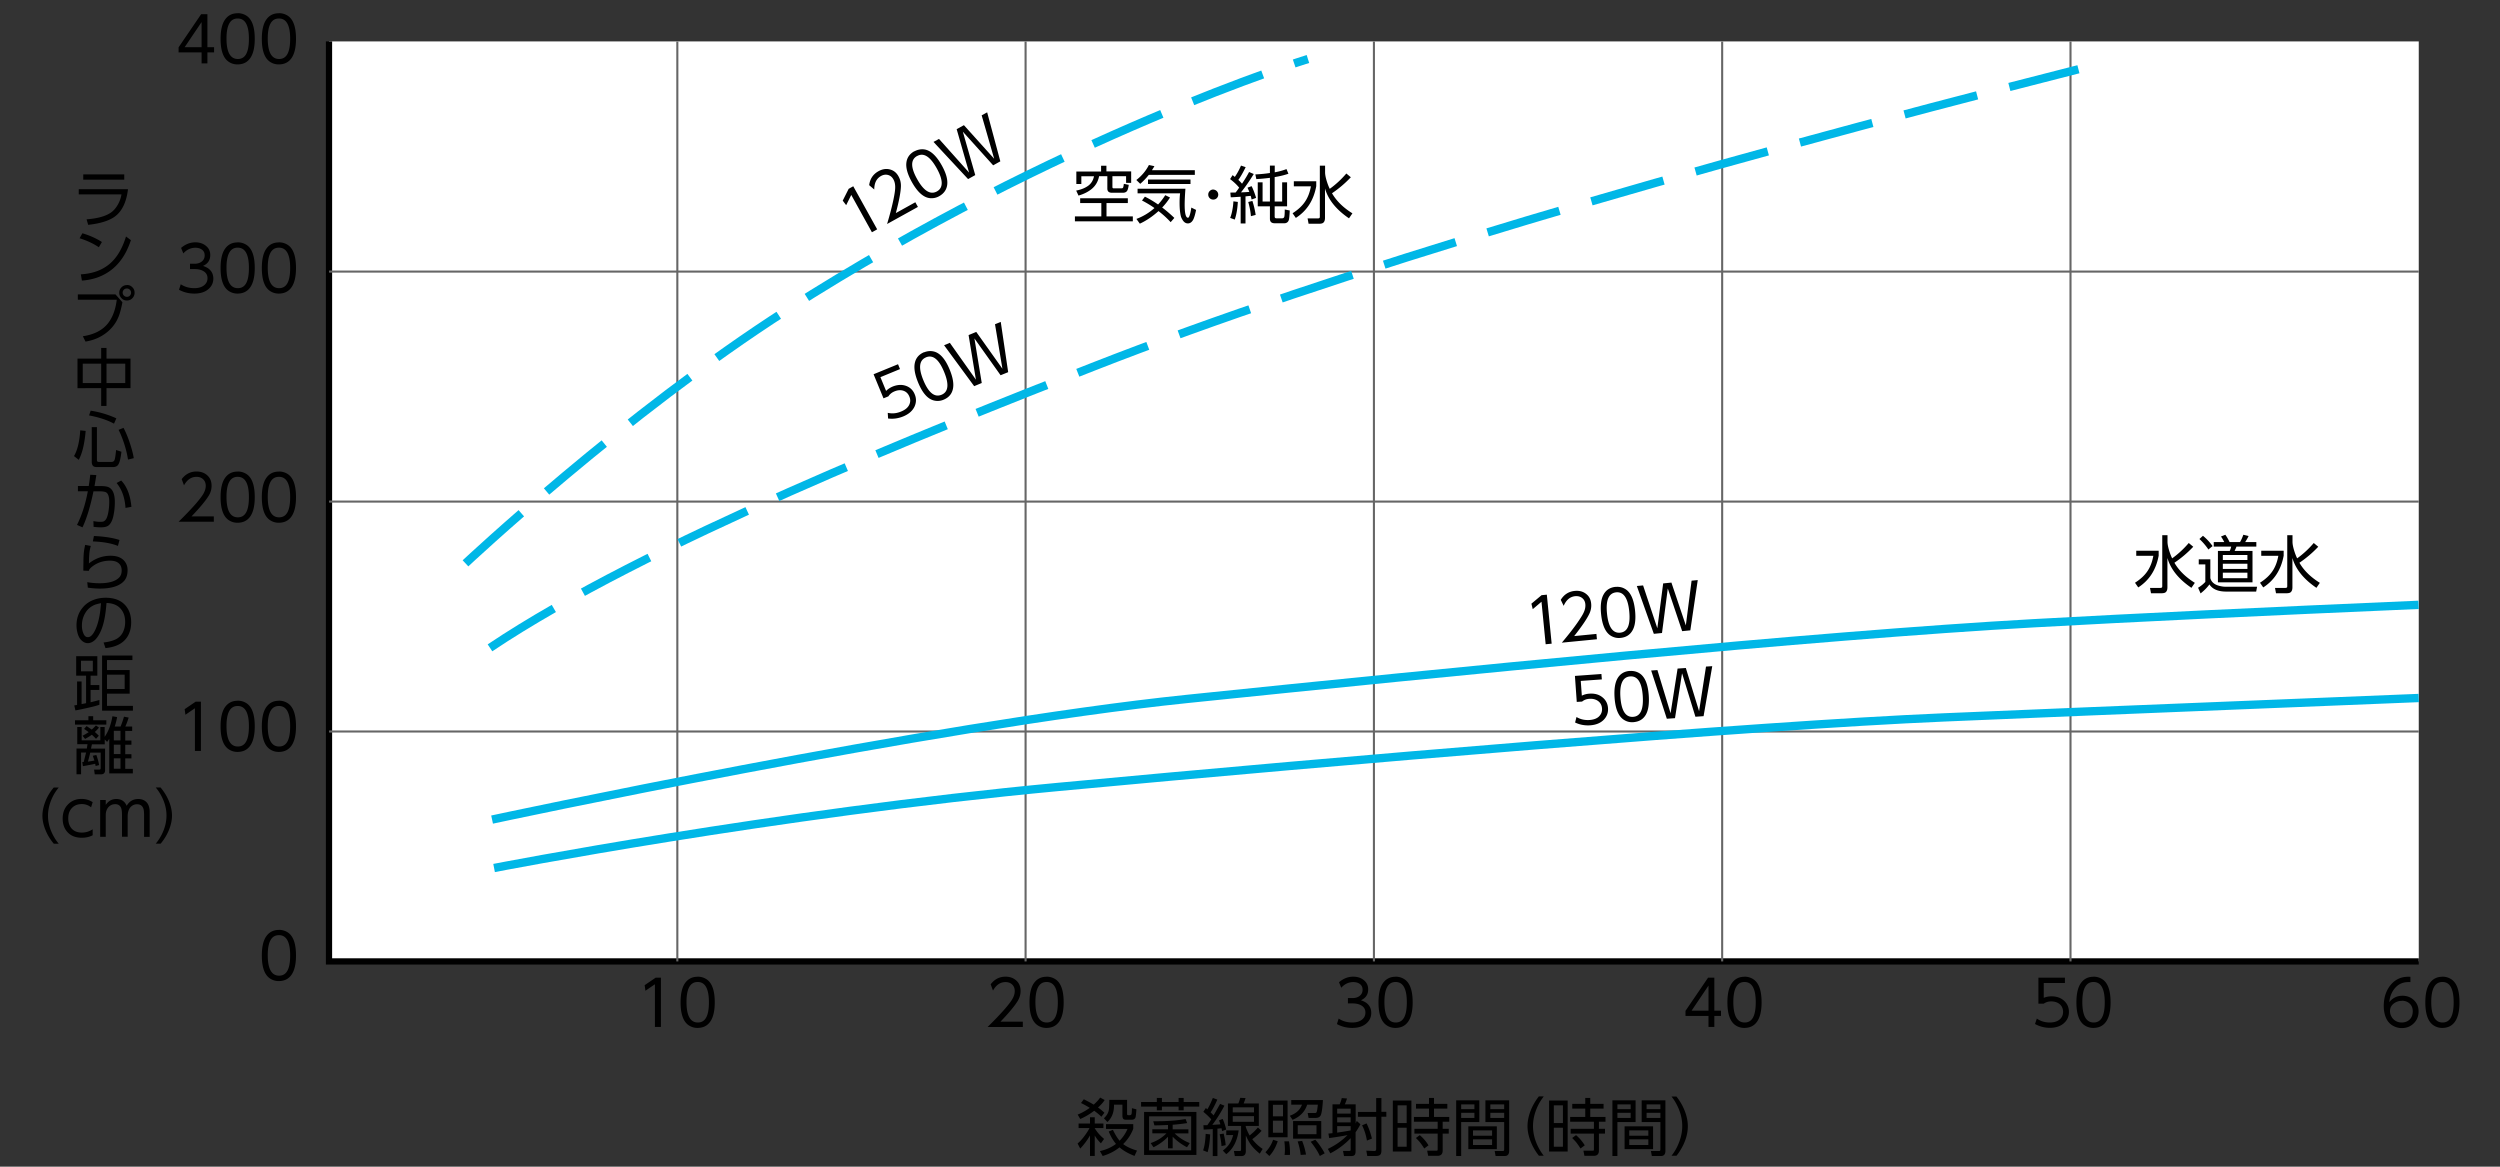 <svg xmlns="http://www.w3.org/2000/svg" id="a" viewBox="0 0 300 140"><rect x="0" y="0" width="300" height="140" fill="#333333" stroke="none"/><defs><style>.b,.d{fill:none}.b{stroke:#666;stroke-width:.25px}.d{stroke:#00b7e7}</style></defs><path d="M39.48 4.97h250.77v110.4H39.48z" style="fill:#fff"/><path d="M39.48 4.97v110.4h250.77" style="fill:none;stroke:#000;stroke-width:.75px"/><path d="M39.49 32.59h250.76M39.49 60.19h250.76M39.49 87.78h250.76M81.28 4.98v110.39M123.07 4.98v110.39M164.87 4.98v110.39M206.66 4.98v110.39M248.46 4.98v110.39" class="b"/><path d="M58.8 77.74c18.65-12.51 53.12-26.18 72.3-33.7 29.22-11.46 70.3-23.51 118.31-35.73M55.86 67.6s19.08-17.93 38.6-30.42c32.72-20.94 62.49-30.1 62.49-30.1" style="fill:none;stroke:#00b7e7;stroke-dasharray:9 4"/><path d="M59.05 98.35s52.51-11.29 83.42-14.48 75.34-7.62 101.58-9.08q18.43-1.02 46.18-2.21M59.29 104.16s33.61-6.54 67.72-9.73c34.1-3.19 83.18-7.36 106.24-8.34s48.24-1.96 57-2.33" class="d"/><path d="M24.9 7.61h-.71V6.29h-2.76v-.61l2.71-3.98h.75v3.96h.8v.63h-.8v1.32Zm-2.74-1.95h2.03V2.65zM28.52 1.58c.4 0 .76.11 1.08.32.65.44.97 1.36.97 2.76 0 1.02-.18 1.79-.53 2.3-.36.52-.87.77-1.55.77-.39 0-.74-.11-1.05-.32-.65-.44-.97-1.36-.97-2.75 0-1.03.18-1.8.53-2.3.36-.52.86-.77 1.52-.77Zm0 .64c-.9 0-1.34.8-1.34 2.41s.45 2.45 1.36 2.45 1.33-.81 1.33-2.43-.45-2.43-1.34-2.43ZM33.47 1.58c.4 0 .76.11 1.08.32.65.44.97 1.36.97 2.76 0 1.02-.18 1.79-.53 2.3-.36.52-.87.77-1.55.77-.39 0-.74-.11-1.05-.32-.65-.44-.97-1.36-.97-2.75 0-1.03.18-1.8.53-2.3.36-.52.86-.77 1.52-.77Zm0 .64c-.9 0-1.34.8-1.34 2.41s.45 2.45 1.36 2.45 1.33-.81 1.33-2.43-.45-2.43-1.34-2.43ZM24.36 31.91c.3.1.54.22.72.37.35.29.52.68.52 1.15 0 .52-.21.95-.62 1.29s-.96.51-1.66.51c-.66 0-1.27-.15-1.84-.46l.21-.66c.47.31 1.01.47 1.64.47q.705 0 1.14-.33c.29-.22.43-.51.43-.87q0-.645-.66-.93c-.24-.11-.55-.16-.9-.16h-.54v-.64h.55c.31 0 .56-.07.77-.2.29-.19.44-.45.44-.8s-.13-.57-.4-.74c-.19-.12-.43-.18-.71-.18-.56 0-1.05.23-1.45.68l-.27-.66c.51-.44 1.08-.67 1.71-.67.54 0 .99.16 1.34.48q.45.405.45 1.05c0 .61-.29 1.04-.87 1.3M28.52 29.08c.4 0 .76.11 1.08.32.65.44.97 1.36.97 2.76 0 1.02-.18 1.79-.53 2.3-.36.52-.87.77-1.55.77-.39 0-.74-.11-1.05-.32-.65-.44-.97-1.36-.97-2.75 0-1.03.18-1.8.53-2.3.36-.52.86-.77 1.52-.77Zm0 .64c-.9 0-1.34.8-1.34 2.41s.45 2.45 1.36 2.45 1.33-.81 1.33-2.43-.45-2.43-1.34-2.43ZM33.47 29.08c.4 0 .76.11 1.08.32.65.44.97 1.36.97 2.76 0 1.02-.18 1.79-.53 2.3-.36.52-.87.77-1.55.77-.39 0-.74-.11-1.05-.32-.65-.44-.97-1.36-.97-2.75 0-1.03.18-1.8.53-2.3.36-.52.86-.77 1.52-.77Zm0 .64c-.9 0-1.34.8-1.34 2.41s.45 2.45 1.36 2.45 1.33-.81 1.33-2.43-.45-2.43-1.34-2.43ZM21.8 57.5c.46-.61 1.05-.92 1.78-.92.59 0 1.07.2 1.42.59.26.29.39.66.39 1.13 0 .41-.11.8-.33 1.16-.35.59-1.04 1.42-2.08 2.51h2.68v.64h-4.23c.87-.85 1.57-1.59 2.11-2.21.39-.46.66-.81.82-1.07.22-.36.33-.7.33-1.03 0-.35-.12-.63-.36-.83-.2-.17-.45-.25-.75-.25q-.93 0-1.5 1.02l-.28-.75ZM28.52 56.58c.4 0 .76.11 1.08.32.65.44.97 1.36.97 2.76 0 1.02-.18 1.79-.53 2.3-.36.52-.87.77-1.55.77-.39 0-.74-.11-1.05-.32-.65-.44-.97-1.36-.97-2.75 0-1.03.18-1.8.53-2.3.36-.52.86-.77 1.52-.77Zm0 .64c-.9 0-1.34.8-1.34 2.41s.45 2.45 1.36 2.45 1.33-.81 1.33-2.43-.45-2.43-1.34-2.43ZM33.47 56.58c.4 0 .76.11 1.08.32.65.44.97 1.36.97 2.76 0 1.02-.18 1.79-.53 2.3-.36.52-.87.77-1.55.77-.39 0-.74-.11-1.05-.32-.65-.44-.97-1.36-.97-2.75 0-1.03.18-1.8.53-2.3.36-.52.86-.77 1.52-.77Zm0 .64c-.9 0-1.34.8-1.34 2.41s.45 2.45 1.36 2.45 1.33-.81 1.33-2.43-.45-2.43-1.34-2.43ZM22.16 85.1l1.32-.9h.63v5.91h-.72v-5.12l-1.14.78zM28.52 84.08c.4 0 .76.11 1.08.32.65.44.97 1.36.97 2.76 0 1.02-.18 1.79-.53 2.3-.36.52-.87.77-1.55.77-.39 0-.74-.11-1.05-.32-.65-.44-.97-1.36-.97-2.75 0-1.03.18-1.8.53-2.3.36-.51.86-.77 1.52-.77Zm0 .64c-.9 0-1.34.8-1.34 2.41s.45 2.45 1.36 2.45 1.33-.81 1.33-2.43-.45-2.43-1.34-2.43ZM33.47 84.08c.4 0 .76.11 1.08.32.65.44.97 1.36.97 2.76 0 1.02-.18 1.79-.53 2.3-.36.52-.87.77-1.55.77-.39 0-.74-.11-1.05-.32-.65-.44-.97-1.36-.97-2.75 0-1.03.18-1.8.53-2.3.36-.51.86-.77 1.52-.77Zm0 .64c-.9 0-1.34.8-1.34 2.41s.45 2.45 1.36 2.45 1.33-.81 1.33-2.43-.45-2.43-1.34-2.43ZM33.47 111.58c.4 0 .76.11 1.08.32.65.44.97 1.36.97 2.76 0 1.02-.18 1.79-.53 2.3-.36.52-.87.77-1.55.77-.39 0-.74-.11-1.05-.32-.65-.44-.97-1.36-.97-2.75 0-1.03.18-1.8.53-2.3.36-.51.86-.77 1.52-.77Zm0 .64c-.9 0-1.34.8-1.34 2.41s.45 2.45 1.36 2.45 1.33-.81 1.33-2.43-.45-2.43-1.34-2.43ZM135.34 23.79v.58h-2.56v1.6h3.16v.59h-6.95v-.59h3.17v-1.6h-2.54v-.58zm-3.19-3.9h.62v.68h2.97v1.37h-.61v-.8h-1.64v1.25c0 .1.01.15.04.18.02.02.06.03.11.03h.92c.1 0 .16-.02.19-.06.04-.04.08-.2.11-.48l.59.12c-.05.37-.12.62-.21.74-.1.14-.27.21-.49.21h-1.32c-.37 0-.55-.17-.55-.5v-1.49h-.99c-.12.64-.42 1.14-.87 1.52-.42.35-.95.62-1.6.81l-.28-.6q.915-.18 1.47-.6c.34-.26.57-.63.67-1.12h-1.52v.93h-.6v-1.5h2.97v-.68ZM138.25 20.42h5.13v.56h-5.52c-.29.37-.63.73-1.03 1.08l-.47-.46c.65-.5 1.16-1.11 1.51-1.8l.66.14c-.08.14-.17.29-.29.47Zm.28 4.54c-.45-.32-.95-.62-1.49-.9l.35-.46c.51.25 1.03.56 1.58.94.3-.32.59-.69.86-1.12l.57.28c-.27.43-.58.83-.94 1.2.48.36.96.77 1.46 1.25l-.44.51c-.46-.5-.95-.94-1.46-1.33-.72.65-1.46 1.15-2.24 1.51l-.41-.57c.81-.3 1.53-.74 2.16-1.3Zm-2.03-2.31h5.75c-.06.81-.09 1.44-.09 1.9 0 1.05.13 1.58.4 1.58.14 0 .28-.41.4-1.22l.57.28c-.11.56-.23.95-.35 1.18-.16.29-.37.44-.64.44-.24 0-.45-.13-.62-.4-.1-.16-.18-.32-.22-.48-.1-.42-.15-.95-.15-1.6 0-.42.02-.8.06-1.13h-5.1v-.56Zm6.36-1.11v.54h-5.1v-.54zM145.59 22.75a.614.614 0 0 1 .6.6.59.59 0 0 1-.6.6.59.59 0 0 1-.6-.61c0-.17.07-.32.2-.44a.6.6 0 0 1 .41-.16ZM149.04 22.05s.04-.06.07-.11c.32-.48.58-.91.78-1.3l.56.24c-.49.81-1 1.54-1.53 2.2.34 0 .68-.03 1-.05-.06-.16-.14-.33-.22-.51l.49-.18c.09.16.19.4.31.71.11.3.19.54.23.7l-.54.19c-.03-.16-.06-.3-.11-.44-.08.01-.29.03-.62.07v3.25h-.58v-3.21l-.97.06h-.22l-.05-.56c.05 0 .26 0 .64-.01.19-.25.33-.45.42-.58-.26-.33-.62-.67-1.09-1.03l.3-.47c.1.07.18.14.27.21.29-.42.54-.88.74-1.36l.56.19c-.31.63-.6 1.15-.88 1.53.14.12.28.27.43.44Zm-.5 2.19c-.05.87-.18 1.57-.37 2.11l-.55-.2c.11-.27.2-.59.27-.99.07-.36.1-.7.12-1l.52.07Zm1.75-.12c.18.56.31 1.12.39 1.67l-.57.15c-.04-.54-.15-1.1-.32-1.7l.5-.13Zm2.67-3.44c.56-.1 1.03-.24 1.42-.39l.23.56c-.47.16-1.02.3-1.65.4v2.93h.9v-2.3h.59v2.88h-1.49v1.22c0 .08.02.13.05.17.03.03.11.05.21.05h.61c.16 0 .26-.07.29-.2s.05-.42.05-.86l.6.12c-.03.65-.07 1.05-.13 1.19-.05.12-.12.21-.23.27-.09.05-.18.07-.27.07h-1.18q-.57 0-.57-.54v-1.49h-1.46v-2.88h.58v2.3h.88v-2.84c-.63.08-1.18.13-1.63.15l-.12-.56c.66-.03 1.25-.09 1.75-.17v-.89h.58v.79ZM155.25 21.75h2.7v.59c-.31 1.69-1.12 2.96-2.45 3.81l-.39-.56c.67-.43 1.17-.9 1.5-1.4.34-.5.57-1.11.7-1.83h-2.05v-.61Zm4.59 1.44c.53.92 1.34 1.72 2.45 2.41l-.41.6c-1.53-1.04-2.49-2.23-2.88-3.58v3.51c0 .27-.06.46-.19.58-.1.1-.28.14-.52.14h-1.26l-.12-.64h1.22c.11 0 .18-.02.22-.07.02-.02.03-.08.03-.17v-6.09h.63v.79c0 .34.1.79.3 1.37.08.22.16.43.26.62.75-.54 1.41-1.16 1.99-1.84l.54.45c-.7.74-1.46 1.38-2.26 1.92M256.34 66.09h2.7v.59c-.31 1.69-1.13 2.96-2.45 3.81l-.39-.56c.67-.43 1.17-.9 1.5-1.4.34-.5.57-1.11.7-1.83h-2.05v-.61Zm4.59 1.44c.53.92 1.34 1.72 2.45 2.41l-.41.6c-1.53-1.04-2.49-2.23-2.88-3.58v3.51c0 .27-.06.46-.19.58-.1.1-.28.14-.52.14h-1.26l-.12-.64h1.22c.11 0 .18-.02.22-.07.02-.02.03-.08.03-.17v-6.09h.63v.79c0 .34.1.79.3 1.37.08.22.16.43.26.62.75-.54 1.41-1.16 1.99-1.84l.54.45c-.7.74-1.46 1.38-2.26 1.92M263.84 67.12h1.4v2.25c.07.29.24.52.51.7.22.14.51.24.88.3.17.03.33.04.49.04h3.73l-.11.58h-3.61c-.96 0-1.63-.29-2-.86-.27.38-.63.74-1.06 1.08l-.3-.68c.35-.21.64-.45.87-.7v-2.1h-.79v-.59Zm.52-2.82c.43.35.81.76 1.15 1.23l-.5.41q-.465-.69-1.08-1.26l.43-.39Zm6.4.75v.54h-2.38c-.07.19-.15.36-.23.52h2.15v3.77h-4.15v-3.77h1.42c.08-.18.14-.35.17-.52h-2.09v-.54h1.26a5.4 5.4 0 0 0-.39-.67l.52-.21c.17.23.34.52.51.88h1.25c.15-.24.28-.54.4-.88l.63.15c-.08.19-.22.43-.41.73h1.36Zm-1.07 1.55h-2.95v.6h2.95zm0 1.05h-2.95v.62h2.95zm0 1.07h-2.95v.66h2.95zM271.34 66.09h2.7v.59c-.31 1.69-1.13 2.96-2.45 3.81l-.39-.56c.67-.43 1.17-.9 1.5-1.4.34-.5.57-1.11.7-1.83h-2.05v-.61Zm4.59 1.44c.53.92 1.34 1.72 2.45 2.41l-.41.6c-1.53-1.04-2.49-2.23-2.88-3.58v3.51c0 .27-.06.46-.19.58-.1.1-.28.14-.52.14h-1.26l-.12-.64h1.22c.11 0 .18-.02.22-.07.02-.02.03-.08.03-.17v-6.09h.63v.79c0 .34.1.79.3 1.37.08.22.16.43.26.62.75-.54 1.41-1.16 1.99-1.84l.54.45c-.7.74-1.46 1.38-2.26 1.92M9.46 22.7h5.9c-.19 1.58-.73 2.68-1.61 3.31-.69.49-1.75.82-3.17.97l-.19-.66c1.29-.1 2.25-.36 2.89-.79.37-.25.68-.62.93-1.1.17-.33.3-.69.37-1.1H9.45v-.63Zm.53-1.77h4.92v.63H9.99zM9.88 27.99c.88.26 1.66.61 2.35 1.05l-.37.63q-.975-.66-2.31-1.08l.34-.6Zm-.05 5.68-.13-.75c1.4-.08 2.55-.49 3.45-1.25.87-.73 1.52-1.82 1.97-3.29l.59.44c-.22.65-.46 1.19-.7 1.62-.82 1.46-2 2.44-3.54 2.93-.52.16-1.06.26-1.64.3M9.34 35.33h4.52l.83.94c-.12.64-.25 1.16-.4 1.57q-.405 1.125-1.32 1.92c-.75.65-1.65 1.06-2.71 1.23l-.32-.64q2.01-.3 3-1.53c.56-.7.92-1.64 1.07-2.85H9.34v-.65Zm5.91-1.13c.26 0 .48.1.67.31.16.17.23.38.23.62q0 .405-.3.69c-.17.16-.38.24-.62.24-.28 0-.5-.1-.68-.31a.9.9 0 0 1-.24-.62c0-.27.1-.49.3-.68q.255-.24.63-.24Zm-.03.42c-.14 0-.27.05-.37.16-.09.1-.13.21-.13.34 0 .15.06.27.17.37.1.09.21.13.34.13.15 0 .27-.05.37-.16.09-.1.13-.21.13-.34a.48.48 0 0 0-.17-.37.48.48 0 0 0-.34-.13M9.3 43.03h2.84v-1.28h.64v1.28h2.88v3.55h-2.88v2.13h-.64v-2.13H9.3zm2.84.61H9.93v2.33h2.21zm2.89 0h-2.25v2.33h2.25zM10.28 51.7c-.13 1.55-.41 2.7-.83 3.48l-.57-.45q.615-1.035.75-3.09l.65.07Zm.6-2.42c1.04.16 2.07.46 3.08.92l-.28.64c-.79-.43-1.78-.76-2.99-.99zm.11 1.98h.64v3.94c0 .16.07.23.22.23h1.53c.18 0 .31-.08.37-.25.06-.16.12-.55.18-1.18l.64.21c-.09.81-.22 1.34-.41 1.59-.12.16-.33.25-.62.25h-1.88c-.25 0-.42-.05-.5-.15-.1-.11-.15-.28-.15-.49v-4.16Zm3.83.08c.25.47.49 1.03.71 1.68.25.73.43 1.38.52 1.96l-.69.17c-.09-.59-.24-1.23-.46-1.91-.2-.61-.42-1.16-.67-1.66l.6-.24ZM11.22 58.94c-.38 1.85-.82 3.29-1.32 4.34l-.66-.29c.58-1.15 1.01-2.49 1.3-4.04H9.35v-.63h1.3q.105-.66.18-1.35l.73.04c-.06.39-.13.83-.22 1.32h.81c.4 0 .71.05.91.15.48.24.72.83.72 1.78q0 .855-.18 1.68-.18.795-.57 1.11c-.2.16-.51.23-.92.23-.29 0-.58-.02-.88-.06l-.02-.69q.435.09.81.09c.375 0 .45-.05.57-.16.16-.13.28-.4.37-.79q.15-.705.15-1.44c0-.6-.12-.97-.35-1.13-.15-.1-.47-.15-.97-.14h-.57Zm3.32-1.28c.69.71 1.1 1.76 1.23 3.16l-.71.13c-.08-1.24-.44-2.23-1.07-2.99l.56-.3ZM10.23 65.39l.67.12c-.11.36-.17.71-.19 1.06-.02.25-.03.6-.04 1.04.78-.61 1.64-.92 2.59-.92.74 0 1.28.2 1.63.59.28.31.42.69.42 1.13 0 .54-.13.96-.4 1.28-.54.62-1.51.94-2.93.94-.46 0-.94-.04-1.44-.11l-.07-.66c.51.09.99.13 1.46.13 1.14 0 1.94-.23 2.38-.7.19-.2.29-.48.29-.83 0-.38-.12-.67-.37-.88-.23-.2-.58-.3-1.03-.3q-1.185 0-2.07.66c-.17.12-.31.26-.43.42-.01.05-.03.1-.03.14l-.67-.02c0-.18 0-.47.01-.88 0-.69.03-1.2.08-1.53.02-.18.07-.41.13-.7Zm1.03-1.07c1.27.06 2.3.22 3.08.48l-.19.71c-.76-.31-1.76-.49-3.01-.54l.13-.64ZM12.65 77.75l-.22-.65c.62-.07 1.12-.21 1.5-.4.39-.21.68-.51.86-.92.15-.34.23-.72.23-1.13 0-.58-.14-1.07-.43-1.46-.38-.53-.99-.81-1.81-.83-.06.76-.14 1.38-.24 1.88-.21 1.09-.56 1.9-1.04 2.45-.11.13-.26.24-.42.34q-.285.15-.54.15c-.32 0-.6-.15-.86-.44-.17-.2-.3-.47-.39-.82-.07-.28-.11-.57-.11-.88 0-.81.24-1.51.71-2.09.4-.5.92-.84 1.56-1.04.38-.12.78-.18 1.22-.18 1.04 0 1.83.3 2.37.91.47.53.7 1.21.7 2.04 0 .57-.11 1.08-.34 1.53q-.705 1.365-2.73 1.56Zm-.54-5.37c-.39.08-.68.16-.86.25-.43.21-.77.51-1.01.92-.27.45-.41.95-.41 1.52 0 .38.07.72.22 1.03.12.24.28.36.5.36.33 0 .64-.33.93-.98.26-.59.44-1.31.55-2.17l.09-.92ZM10.88 84.27c.51-.12.86-.22 1.05-.27v.57c-.34.12-.8.24-1.39.37-.62.14-1.12.25-1.49.31l-.14-.6q.12-.015.18-.03c.06 0 .11-.02.16-.03v-2.81h.54v2.71c.09-.02.22-.04.37-.07l.17-.04v-3.3H9.14v-2.34h2.54v2.34h-.81v1.13h1.05v.58h-1.05v1.47Zm.26-4.98H9.72v1.27h1.42zm4.75-.64v.56h-3.05v1.2h2.72v2.83h-2.72v1.46h3.11v.58h-3.7v-6.62h3.64Zm-.93 2.31h-2.12v1.72h2.12zM10.61 86.43v-.49h.57v.49h1.58v.52H9v-.52h1.62Zm.71 4.81c-.04-.12-.1-.3-.18-.55l.42-.09c.17.46.28.87.33 1.21l-.42.11c-.01-.09-.03-.18-.05-.27-.25.07-.74.16-1.47.29l-.08-.49c.05 0 .11-.01.18-.02.14-.57.23-.92.26-1.05l.02-.08h-.6v2.61h-.55v-3.09h1.24c.03-.21.06-.38.08-.52H9.27v-2.06h.53v1.6h2.24v-1.6h.52v1.18c.46-.66.77-1.49.93-2.47l.56.1c-.05.34-.15.72-.28 1.13h.7c.13-.31.27-.7.41-1.18l.56.11c-.14.44-.27.79-.4 1.07h.82v.53h-.83v1.15h.74v.51h-.74v1.13h.74v.51h-.74v1.25h.91v.55h-2.83v-4.16c-.09.14-.18.27-.26.38l-.28-.3v.59h-1.54l-.05.23-.03.14-.03.14h1.69v2.59c0 .33-.17.5-.5.5h-.74l-.08-.57h.58c.07 0 .11 0 .15-.02s.06-.08.06-.17v-1.85h-1.25c-.07.31-.16.67-.28 1.08.25-.03.51-.07.79-.13ZM9.89 88.3c.34-.18.59-.33.75-.44-.13-.1-.31-.23-.55-.39l.3-.34c.27.18.47.32.62.42.25-.23.41-.39.5-.5l.37.26c-.09.12-.25.29-.5.53q.18.15.48.45l-.34.37c-.14-.15-.3-.32-.5-.49-.19.14-.46.31-.81.5l-.3-.37Zm4.57-.6h-.8v1.15h.8zm0 1.66h-.8v1.13h.8zm0 1.64h-.8v1.25h.8zM6.46 94.5h.59c-.3.36-.54.73-.72 1.1q-.57 1.155-.57 2.28c0 .88.25 1.75.75 2.6.14.25.32.5.54.77h-.59c-.28-.33-.51-.67-.7-1.01-.44-.82-.67-1.6-.67-2.36 0-.54.12-1.11.36-1.72.23-.59.56-1.14 1-1.66ZM11.12 99.52v.71c-.38.2-.81.3-1.3.3-.7 0-1.25-.2-1.66-.61-.42-.42-.64-.98-.64-1.69s.22-1.29.67-1.73c.42-.42.95-.63 1.6-.63.49 0 .93.13 1.33.39l-.19.62a1.7 1.7 0 0 0-1.11-.39c-.49 0-.88.15-1.18.46s-.45.72-.45 1.25.14.93.43 1.25c.29.31.69.46 1.21.46.46 0 .88-.13 1.28-.39ZM15.31 100.41h-.67v-2.55c0-.4-.03-.68-.09-.86-.12-.34-.37-.5-.73-.5q-.48 0-.81.36c-.21.24-.32.56-.32.97v2.59h-.67V96h.67v.59c.31-.47.74-.71 1.26-.71.61 0 1.02.27 1.25.82.32-.55.78-.82 1.39-.82.44 0 .79.15 1.04.44q.285.33.33.99v3.11h-.67v-2.54c0-.43-.03-.73-.1-.89q-.195-.48-.75-.48c-.29 0-.54.11-.75.32-.24.25-.37.63-.37 1.15v2.45ZM19.27 94.5c.28.34.51.67.7 1.01.44.81.67 1.6.67 2.36q0 .81-.36 1.71c-.23.58-.57 1.14-1 1.66h-.59c.3-.36.53-.73.72-1.1.38-.76.57-1.52.57-2.27 0-.88-.25-1.75-.75-2.6-.14-.25-.32-.5-.54-.77h.59ZM131.24 132.56c.35-.31.61-.6.78-.85l.54.29c-.19.3-.46.6-.8.9.25.17.51.38.77.63l-.37.48c-.21-.22-.5-.46-.86-.72-.5.39-1.06.72-1.67.99l-.31-.53c.52-.21 1-.48 1.45-.81-.34-.21-.69-.4-1.05-.58l.34-.45c.41.21.81.42 1.18.64Zm.13 2.83c.27.45.64.88 1.12 1.28l-.38.53a4.5 4.5 0 0 1-.74-.94v2.45h-.57v-2.46c-.32.57-.71 1.09-1.17 1.58l-.32-.61q.435-.36.87-.96c.24-.33.43-.62.56-.89h-1.31v-.55h1.37v-.75h.57v.75h1.04v.55h-1.05v.03Zm2.96 2.3c-.57.46-1.24.8-2.01 1.03l-.33-.59c.73-.16 1.37-.44 1.93-.86-.35-.42-.64-.91-.87-1.49l.5-.2c.26.55.53.99.8 1.31.41-.42.73-.89.95-1.42h-2.58v-.57h3.27v.55c-.25.67-.65 1.29-1.21 1.84.4.31.95.57 1.66.78l-.3.64c-.73-.28-1.33-.62-1.8-1.03Zm.92-5.71v1.67c0 .08.01.12.04.14.02.02.05.03.1.03h.19c.13 0 .2-.07.22-.21q.03-.27.03-.63l.54.14c-.03.5-.07.81-.1.93-.06.21-.22.32-.49.32h-.6c-.19 0-.32-.03-.38-.1-.07-.07-.11-.21-.11-.41v-1.3h-1.01v.11c0 .82-.26 1.48-.79 1.97l-.42-.45c.35-.32.55-.67.6-1.06.03-.21.04-.59.05-1.15h2.12ZM138.82 131.75h.61v.49h2v-.49h.61v.49h1.87v.55h-1.87v.45h-.61v-.45h-2v.45h-.61v-.45h-1.89v-.55h1.89zm-1.53 1.68h6.28v5.16h-6.28zm5.65.53h-5.05v4.08h5.05zm-2 2.03c.53.52 1.14.91 1.83 1.18l-.33.5c-.67-.35-1.25-.78-1.72-1.27v1.4h-.56v-1.39c-.48.5-1.06.93-1.74 1.26l-.34-.5q1.14-.39 1.89-1.17h-1.69v-.49h1.88V135c-.81.03-1.35.05-1.63.05l-.14-.5h.38c1.35 0 2.52-.09 3.5-.27l.19.49c-.59.09-1.17.16-1.74.2v.55h1.89v.49h-1.67ZM145.22 136.12c-.04.88-.14 1.6-.31 2.14l-.54-.22c.17-.44.27-1.1.31-1.98l.54.07Zm.42-2.29c.19-.32.44-.77.77-1.36l.52.21c-.41.79-.89 1.56-1.45 2.3h.07l.45-.03.45-.03c-.05-.16-.11-.32-.17-.48l.44-.17c.19.42.33.85.42 1.28l-.49.18c-.02-.12-.05-.24-.07-.34l-.49.05v3.29h-.56v-3.24c-.45.03-.81.05-1.09.06l-.03-.53h.47c.19-.27.35-.5.47-.7-.27-.31-.59-.61-.95-.9l.3-.46c.05.04.11.09.16.14l.02.02c.2-.32.42-.77.66-1.37l.54.2q-.435.99-.81 1.53c.15.14.27.27.36.37Zm1.2 2.2c.14.59.22 1.05.24 1.39l-.5.11c-.02-.38-.1-.86-.22-1.42zm1.8-.38c-.18 1.29-.68 2.24-1.49 2.85l-.41-.43c.34-.25.6-.52.8-.82.19-.29.33-.63.44-1.04h-.83v-.56zm1.33.6c.23-.2.37-.32.43-.37.14-.13.32-.32.55-.58l.44.4c-.37.4-.74.73-1.12 1 .37.48.79.87 1.25 1.17l-.35.57c-.35-.29-.64-.56-.86-.82-.32-.37-.58-.83-.81-1.37v1.88q0 .6-.54.6h-.78l-.11-.61h.63c.08 0 .14 0 .18-.03.03-.02.05-.08.05-.17v-2.81h-1.58v-2.69h1.25c.08-.19.16-.41.23-.68l.64.03c-.06.19-.14.41-.23.65h1.82v2.69h-1.57v.12c.14.39.29.73.47 1.03Zm.51-3.37h-2.55v.61h2.55zm0 1.06h-2.55v.68h2.55zM153.33 136.94c-.24.73-.58 1.33-1.01 1.78l-.47-.45c.43-.45.74-.95.92-1.5l.56.18Zm-1.13-4.88h2.31v4.41h-2.31zm1.76.52h-1.21v1.38h1.21zm0 1.9h-1.21v1.45h1.21zm.72 2.48c.08.45.12.89.12 1.31 0 .09 0 .2-.01.32h-.64c.02-.19.04-.39.04-.6 0-.34-.02-.68-.07-1.03zm.27-4.4v-.55h3.8q-.09 1.575-.3 1.89c-.12.17-.31.25-.56.25h-.86l-.11-.59h.82c.12.02.2-.02.25-.1q.075-.135.15-.9h-1.28c-.26.83-.85 1.44-1.75 1.82l-.33-.49c.36-.13.66-.3.89-.5.25-.21.44-.49.57-.83h-1.28Zm3.6 1.97v2.11h-3.38v-2.11zm-2.29 2.39c.21.52.36 1.06.46 1.63l-.64.04q-.075-.75-.36-1.62l.54-.06Zm1.72-1.89h-2.25v1.07h2.25zm-.14 1.74c.19.21.39.46.61.78.21.32.39.6.51.85l-.58.32c-.23-.52-.6-1.09-1.1-1.71l.55-.24ZM161.7 136.21c-.46.1-1.2.22-2.2.36l-.09-.54c.17-.02.33-.03.49-.05v-3.46h.86c.12-.26.2-.51.25-.75l.63.05c-.07.23-.15.46-.26.7h1.3v2.3c.04-.08.08-.18.13-.31l.44.4c-.18.35-.37.67-.58.96v2.28c0 .22-.04.37-.13.46-.08.08-.22.12-.44.12h-.82l-.12-.62h.72c.07 0 .12 0 .15-.02.04-.02.05-.08.05-.16v-1.35c-.71.74-1.52 1.35-2.44 1.82l-.3-.53c.92-.44 1.7-.99 2.34-1.64Zm.38-3.17h-1.62v.59h1.62zm0 1.04h-1.62v.61h1.62zm0 1.57v-.51h-1.62v.77h.03c.7-.1 1.23-.19 1.59-.26m3.07-3.88h.62v1.65h.59v.59h-.59v4.05c0 .24-.05.42-.16.52-.09.09-.27.14-.54.14h-1l-.11-.64.95.04h.02q.21 0 .21-.24v-3.86h-2.19v-.59h2.19v-1.65Zm-1.16 3.04a9 9 0 0 1 .64 1.82l-.6.24c-.11-.66-.3-1.27-.58-1.83zM167.14 132.06h2.23v6.12h-2.23zm1.66.58h-1.09v2.13h1.09zm0 2.69h-1.09v2.28h1.09zm4.32.69v2.05q0 .63-.63.63h-1.11l-.12-.62h1.19c.04-.02.07-.06.07-.13v-1.92h-2.79v-.57h2.79v-.85h-2.85v-.58h1.81v-1h-1.56v-.57h1.56v-.71h.6v.71h1.6v.57h-1.6v1h1.83v.58h-.79v.85h.73v.57h-.73Zm-2.74.2c.41.35.76.76 1.04 1.22l-.51.38c-.19-.31-.36-.54-.49-.71-.11-.14-.28-.32-.51-.55l.47-.35ZM174.74 132.04h2.78v2.61h-2.18v4.07h-.6zm2.19.49h-1.59v.57h1.59zm0 1.01h-1.59v.61h1.59zm2.69 1.62v2.74h-3.42v-2.74zm-.57.49h-2.29v.64h2.29zm0 1.07h-2.29v.68h2.29zm2.05-4.68v6.06c0 .41-.18.62-.53.62h-1.1l-.11-.6h.92c.06 0 .11 0 .14-.01.05-.03.08-.09.08-.19v-3.27h-2.25v-2.61zm-.6.49h-1.66v.57h1.66zm0 1.01h-1.66v.61h1.66zM184.67 138.69c-.28-.35-.51-.71-.7-1.07-.44-.86-.67-1.69-.67-2.49 0-.57.12-1.17.36-1.81.24-.62.57-1.2 1-1.75h.59c-.29.38-.54.77-.72 1.16q-.57 1.215-.57 2.4c0 .92.25 1.84.75 2.74.14.26.32.53.54.82h-.59ZM185.89 132.06h2.23v6.12h-2.23zm1.66.58h-1.09v2.13h1.09zm0 2.69h-1.09v2.28h1.09zm4.32.69v2.05q0 .63-.63.63h-1.11l-.12-.62h1.19c.04-.02.07-.06.07-.13v-1.92h-2.79v-.57h2.79v-.85h-2.85v-.58h1.81v-1h-1.56v-.57h1.56v-.71h.6v.71h1.6v.57h-1.6v1h1.83v.58h-.79v.85h.73v.57h-.73Zm-2.74.2c.41.35.76.76 1.04 1.22l-.51.38c-.19-.31-.36-.54-.49-.71-.11-.14-.28-.32-.51-.55l.47-.35ZM193.49 132.04h2.78v2.61h-2.18v4.07h-.6zm2.19.49h-1.59v.57h1.59zm0 1.01h-1.59v.61h1.59zm2.69 1.62v2.74h-3.42v-2.74zm-.57.49h-2.29v.64h2.29zm0 1.07h-2.29v.68h2.29zm2.05-4.68v6.06c0 .41-.18.62-.53.62h-1.1l-.11-.6h.92c.06 0 .11 0 .14-.01.05-.03.08-.09.08-.19v-3.27H197v-2.61zm-.6.49h-1.66v.57h1.66zm0 1.01h-1.66v.61h1.66zM201.17 138.69h-.59c.3-.39.54-.77.72-1.17.38-.81.57-1.6.57-2.39 0-.93-.25-1.84-.75-2.74q-.21-.39-.54-.81h.59c.28.35.51.71.7 1.07.44.86.67 1.69.67 2.49 0 .92-.28 1.86-.85 2.81-.14.24-.31.49-.52.75ZM77.36 118.22l1.32-.9h.63v5.91h-.72v-5.12l-1.14.78zM83.72 117.2c.4 0 .76.11 1.08.32.65.44.97 1.36.97 2.76 0 1.02-.18 1.79-.53 2.3-.36.52-.87.77-1.55.77-.39 0-.74-.11-1.05-.32-.65-.44-.97-1.36-.97-2.75 0-1.03.18-1.8.53-2.3.36-.51.86-.77 1.52-.77Zm0 .64c-.9 0-1.34.8-1.34 2.41s.45 2.45 1.36 2.45 1.33-.81 1.33-2.43-.45-2.43-1.34-2.43ZM163.31 120.03c.29.1.54.22.72.37.35.29.52.68.52 1.15 0 .52-.21.95-.62 1.29s-.96.51-1.66.51c-.66 0-1.27-.15-1.84-.46l.21-.66c.47.31 1.01.47 1.64.47q.705 0 1.14-.33c.29-.22.43-.51.43-.87q0-.645-.66-.93c-.24-.11-.55-.16-.9-.16h-.54v-.64h.55c.31 0 .56-.07.77-.2.29-.19.44-.45.44-.8 0-.33-.13-.57-.4-.74-.19-.12-.43-.18-.71-.18-.56 0-1.05.23-1.45.68l-.27-.66c.51-.44 1.08-.67 1.71-.67.54 0 .99.16 1.34.48q.45.405.45 1.05c0 .61-.29 1.04-.87 1.3M167.47 117.2c.4 0 .76.11 1.08.32.65.44.97 1.36.97 2.76 0 1.02-.18 1.79-.53 2.3-.36.52-.87.77-1.55.77-.39 0-.74-.11-1.05-.32-.65-.44-.97-1.36-.97-2.75 0-1.03.18-1.8.53-2.3.36-.51.86-.77 1.52-.77Zm0 .64c-.9 0-1.34.8-1.34 2.41s.45 2.45 1.36 2.45 1.33-.81 1.33-2.43-.45-2.43-1.34-2.43ZM118.88 118.12c.46-.61 1.05-.92 1.78-.92.59 0 1.07.2 1.42.59.26.29.39.66.39 1.13q0 .615-.33 1.17c-.35.59-1.04 1.42-2.08 2.51h2.68v.64h-4.23c.87-.85 1.57-1.59 2.11-2.21.39-.46.66-.81.82-1.07.22-.36.33-.7.33-1.03 0-.35-.12-.63-.36-.83-.2-.17-.45-.25-.75-.25q-.93 0-1.5 1.02zM125.59 117.2c.4 0 .76.11 1.08.32.65.44.97 1.36.97 2.76 0 1.02-.18 1.79-.53 2.3-.36.52-.87.77-1.55.77-.39 0-.74-.11-1.05-.32-.65-.44-.97-1.36-.97-2.75 0-1.03.18-1.8.53-2.3.36-.51.86-.77 1.52-.77Zm0 .64c-.9 0-1.34.8-1.34 2.41s.45 2.45 1.36 2.45 1.33-.81 1.33-2.43-.45-2.43-1.34-2.43ZM205.73 123.23h-.71v-1.32h-2.76v-.61l2.71-3.98h.75v3.96h.8v.63h-.8v1.32Zm-2.74-1.95h2.03v-3.01zM209.34 117.2c.4 0 .76.11 1.08.32.65.44.97 1.36.97 2.76 0 1.02-.18 1.79-.53 2.3-.36.52-.87.77-1.55.77-.39 0-.74-.11-1.05-.32-.65-.44-.97-1.36-.97-2.75 0-1.03.18-1.8.53-2.3.36-.51.86-.77 1.52-.77Zm0 .64c-.9 0-1.34.8-1.34 2.41s.45 2.45 1.36 2.45 1.33-.81 1.33-2.43-.45-2.43-1.34-2.43ZM289.24 117.85h-.22c-.63 0-1.14.21-1.53.62-.44.46-.7 1.05-.78 1.79.42-.52.95-.77 1.59-.77q.795 0 1.35.51c.39.36.58.82.58 1.38s-.19 1.04-.58 1.42-.86.57-1.43.57c-.43 0-.82-.12-1.18-.35-.35-.23-.61-.56-.77-1-.15-.39-.22-.83-.22-1.31q0-1.305.63-2.25c.56-.83 1.33-1.25 2.32-1.25.07 0 .15 0 .25.01v.64Zm-1.02 2.25c-.34 0-.65.1-.92.29-.33.23-.5.55-.5.94 0 .24.06.46.18.67q.165.3.45.48c.23.15.49.22.77.22q.585 0 .96-.36c.25-.24.37-.58.37-1q0-.525-.33-.87c-.25-.25-.57-.38-.97-.38ZM293.09 117.2c.4 0 .76.11 1.08.32.65.44.97 1.36.97 2.76 0 1.02-.18 1.79-.53 2.3-.36.52-.87.77-1.55.77-.39 0-.74-.11-1.05-.32-.65-.44-.97-1.36-.97-2.75 0-1.03.18-1.8.53-2.3.36-.51.86-.77 1.52-.77Zm0 .64c-.9 0-1.34.8-1.34 2.41s.45 2.45 1.36 2.45 1.33-.81 1.33-2.43-.45-2.43-1.34-2.43ZM247.79 117.32v.64h-2.54v1.78c.29-.12.59-.18.92-.18.59 0 1.08.16 1.46.48.43.36.64.83.64 1.39s-.2 1-.61 1.36c-.42.37-.98.55-1.68.55-.64 0-1.23-.16-1.78-.46l.22-.65c.44.31.96.47 1.55.47.52 0 .93-.13 1.21-.38.26-.23.39-.54.39-.9s-.14-.7-.42-.93c-.26-.21-.6-.32-1.01-.32-.34 0-.63.09-.89.27h-.64v-3.12h3.19ZM251.22 117.2c.4 0 .76.11 1.08.32.65.44.97 1.36.97 2.76 0 1.02-.18 1.79-.53 2.3-.36.52-.87.77-1.55.77-.39 0-.74-.11-1.05-.32-.65-.44-.97-1.36-.97-2.75 0-1.03.18-1.8.53-2.3.36-.51.86-.77 1.52-.77Zm0 .64c-.9 0-1.34.8-1.34 2.41s.45 2.45 1.36 2.45 1.33-.81 1.33-2.43-.45-2.43-1.34-2.43ZM183.76 72.45l1.23-1.03.63-.06.58 5.88-.72.07-.5-5.1-1.05.89-.16-.65ZM187.28 72c.39-.65.96-1.02 1.69-1.09q.885-.09 1.47.45c.29.26.46.62.5 1.08.04.41-.03.8-.21 1.19q-.435.93-1.83 2.7l2.67-.26.06.64-4.21.41c.78-.93 1.41-1.73 1.88-2.41.34-.49.58-.87.71-1.14.19-.38.26-.73.23-1.06-.03-.35-.18-.61-.44-.79-.22-.15-.47-.2-.77-.18-.62.06-1.08.45-1.39 1.16l-.35-.72ZM193.87 70.43c.4-.04.77.03 1.1.22.69.37 1.1 1.26 1.24 2.65.1 1.02 0 1.8-.3 2.33-.3.55-.79.86-1.46.92-.39.04-.75-.04-1.08-.22-.69-.38-1.1-1.26-1.24-2.65-.1-1.02 0-1.81.3-2.34.3-.55.79-.85 1.44-.92Zm.07.65c-.89.09-1.26.93-1.1 2.53q.24 2.445 1.59 2.31 1.32-.135 1.08-2.55c-.16-1.61-.68-2.38-1.58-2.29ZM200.14 70.58l-.7 5.38-.98.1-2.04-5.74.75-.07 1.71 5.14.7-5.38.99-.1 1.73 5.14.69-5.37.74-.07-.89 6.03-.98.1-1.73-5.14ZM101.12 24.09l.72-1.43.55-.31 2.87 5.17-.63.35-2.48-4.48-.61 1.23-.41-.54ZM104.3 22.22c.1-.76.47-1.31 1.11-1.67.52-.29 1.03-.35 1.53-.17.37.13.67.39.89.8.2.36.29.75.28 1.18-.02.68-.22 1.75-.61 3.21l2.34-1.3.31.56-3.7 2.05c.35-1.16.6-2.15.77-2.96.12-.59.19-1.03.2-1.33.02-.42-.05-.78-.21-1.06-.17-.31-.41-.49-.72-.55-.26-.05-.52 0-.77.14q-.81.45-.81 1.62zM109.73 18.16c.35-.19.72-.27 1.1-.24.78.07 1.51.72 2.19 1.94.5.9.71 1.65.65 2.26-.06.62-.39 1.1-.98 1.43-.34.19-.7.26-1.08.23-.78-.07-1.51-.72-2.19-1.94-.5-.9-.72-1.66-.66-2.27.06-.62.38-1.1.96-1.42Zm.32.56c-.78.43-.79 1.35 0 2.76.79 1.43 1.59 1.93 2.38 1.49.77-.43.77-1.35-.02-2.77s-1.57-1.91-2.35-1.48ZM115.54 15.8l1.49 5.21-.86.48-4.15-4.46.66-.36 3.61 4.04-1.49-5.21.87-.48 3.63 4.03-1.5-5.21.66-.36 1.58 5.88-.86.48-3.63-4.03ZM192.17 80.89l.05.64-2.53.18.13 1.77c.28-.14.58-.22.91-.24.59-.04 1.09.08 1.49.38.45.33.7.78.74 1.35.04.54-.13 1.01-.51 1.4-.39.4-.94.62-1.64.67-.63.04-1.24-.07-1.8-.34l.17-.66c.46.28.99.4 1.57.36.52-.04.92-.19 1.17-.47.24-.25.35-.56.32-.93-.03-.38-.19-.68-.49-.89-.27-.19-.62-.28-1.03-.25q-.51.03-.87.33l-.64.04-.22-3.12 3.18-.23ZM195.58 80.52c.4-.03.77.05 1.1.24.68.39 1.07 1.29 1.17 2.69.07 1.02-.05 1.8-.36 2.33-.32.54-.81.83-1.49.88-.39.03-.75-.05-1.08-.25-.68-.4-1.07-1.29-1.17-2.68-.07-1.03.05-1.8.36-2.34.32-.54.81-.83 1.46-.88Zm.04.65c-.89.06-1.28.9-1.17 2.5.12 1.63.63 2.42 1.53 2.35.88-.06 1.26-.9 1.15-2.52s-.62-2.39-1.51-2.33M201.84 80.83l-.84 5.35-.98.07-1.88-5.79.75-.05 1.58 5.18.84-5.36.99-.07 1.59 5.18.83-5.35.75-.05-1.04 6-.98.07-1.59-5.18ZM107.76 43.7l.24.59-2.35.97.68 1.65c.22-.22.48-.39.78-.52.55-.22 1.06-.26 1.54-.11.53.17.91.52 1.12 1.05.21.5.19 1-.04 1.49-.25.5-.69.88-1.34 1.15-.59.24-1.2.33-1.82.25l-.04-.68c.53.12 1.07.07 1.61-.16.49-.2.81-.47.97-.81.15-.32.16-.64.01-.99-.15-.36-.39-.59-.74-.7q-.48-.15-1.05.09c-.31.13-.55.32-.72.59l-.59.24-1.19-2.89 2.95-1.21ZM110.89 42.28c.37-.15.75-.19 1.12-.11.77.16 1.42.89 1.95 2.18.39.95.52 1.72.39 2.32-.13.61-.51 1.05-1.13 1.3-.36.15-.73.18-1.1.1-.77-.16-1.42-.89-1.95-2.18-.39-.95-.52-1.73-.39-2.33.13-.61.5-1.04 1.12-1.3Zm.24.6c-.83.34-.94 1.25-.33 2.74.62 1.51 1.35 2.1 2.19 1.75.82-.34.92-1.26.3-2.75-.62-1.5-1.34-2.08-2.17-1.74ZM116.93 40.61l.88 5.35-.91.38-3.61-4.91.69-.29 3.13 4.42-.88-5.35.92-.38 3.14 4.42-.89-5.34.69-.28.89 6.03-.91.37z"/></svg>